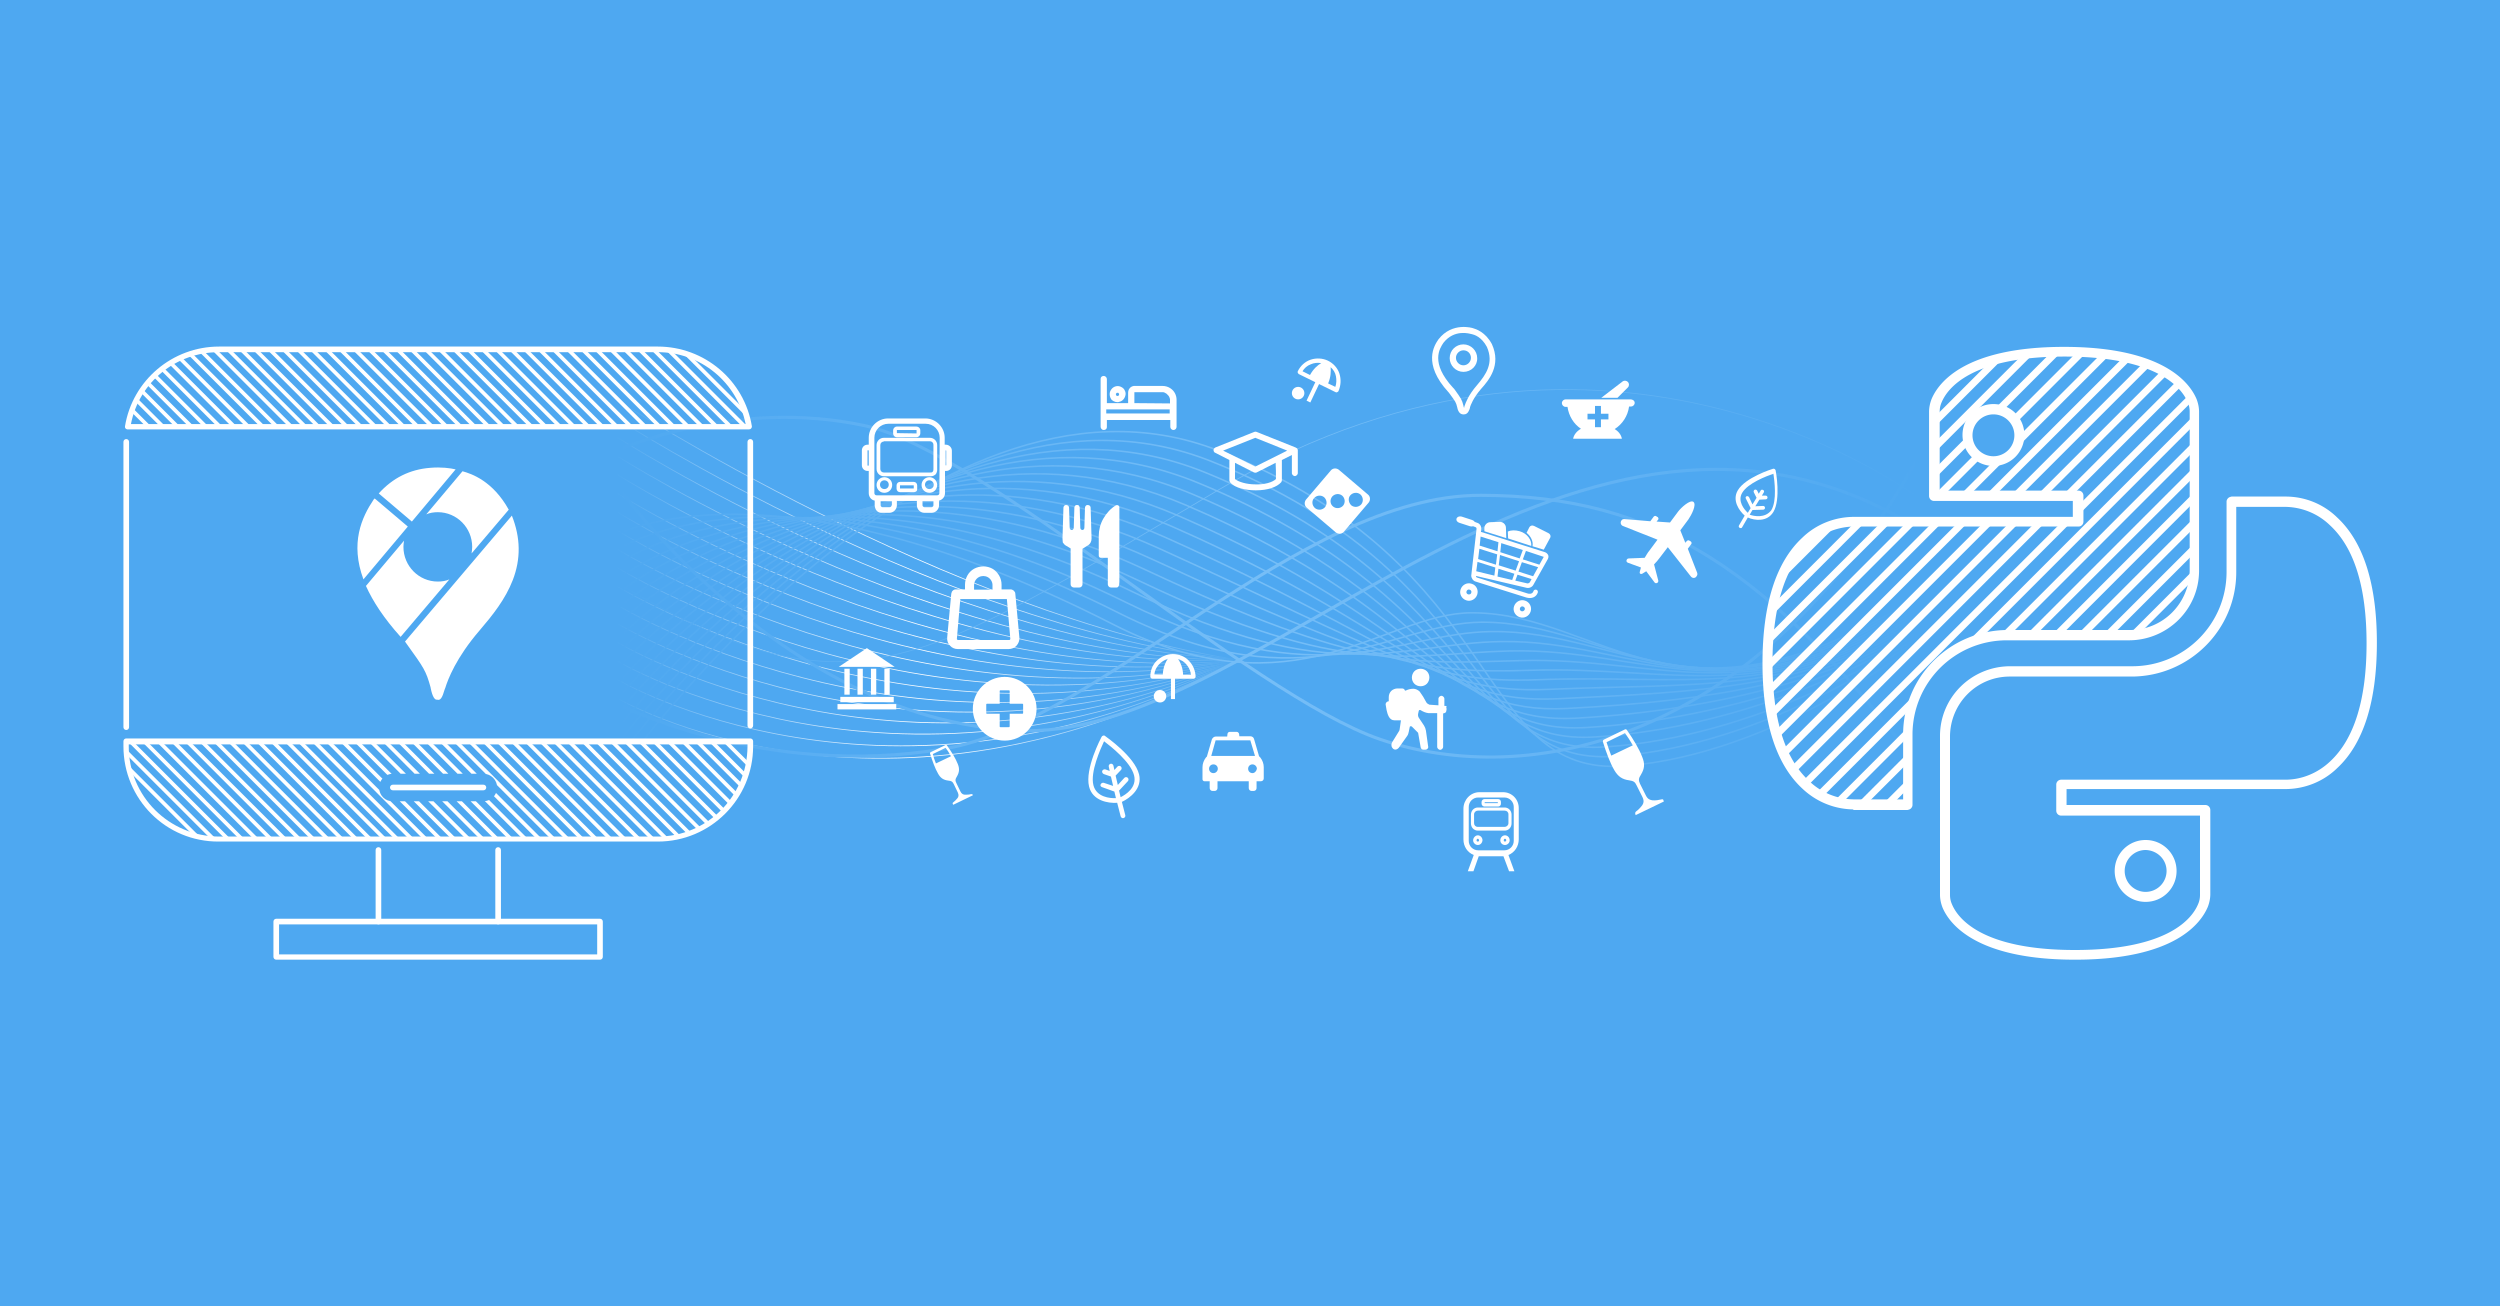 <svg xmlns="http://www.w3.org/2000/svg" xmlns:xlink="http://www.w3.org/1999/xlink" xml:space="preserve" viewBox="0 0 800 418"><style>.st0{fill:#4ea8f1}.st2{fill:#fff}</style><symbol id="a_7" viewBox="-0.1 -0.1 0.2 0.2"><path d="M.1 0H0zc0 .1 0 0 0 0q0 .15 0 0C0 .1-.1.1-.1.1v-.2H0c.1 0 0 0 .1.1 0-.1 0 0 0 0M0 0q0-.15 0 0 0-.15 0 0"/></symbol><symbol id="b_11" viewBox="-0.1 -0.1 0.2 0.2"><path d="M0-.1v.2z"/></symbol><symbol id="c_11" viewBox="-0.1 -0.1 0.2 0.2"><path d="M0 0q0 .15 0 0m.1 0v.1H0zL0 .1C-.1 0 0 0 .1 0q-.15 0 0 0L0-.1zC0-.1.1-.1.1 0c0-.1 0 0 0 0"/></symbol><symbol id="d_10" viewBox="-0.1 -0.1 0.1 0.2"><path d="M.1 0q-.15 0 0 0L0 .1h-.1v-.2zq-.15-.15 0 0-.15-.15 0 0"/></symbol><symbol id="e_11" viewBox="-0.1 -0.1 0.2 0.2"><path d="M0-.1V0zq0 .15 0 0m0 0s.1 0 0 0c.1 0 .1.1.1.1v.1h-.2s0-.1.1-.2c-.1.1-.1 0 0 0-.1 0 0 0 0 0"/></symbol><symbol id="f_10" viewBox="-0.1 -0.1 0.2 0.3"><path d="M0 0v-.1h.1v.3h-.2V0S0-.1 0 0c0-.1 0 0 0 0m0 .1q0-.15 0 0V0z"/></symbol><symbol id="g_12" viewBox="-0.1 -0.1 0.2 0.2"><path d="M.1 0v.1H0zH0v.1h-.1v-.2H0zq0-.15 0 0c0-.1 0 0 0 0"/></symbol><symbol id="h_12" viewBox="-0.1 -0.1 0.2 0.3"><path d="M.1 0v.1H0zH0v.1h-.1v-.3H0V0s0-.1.1 0c0-.1 0 0 0 0"/></symbol><symbol id="i_11" viewBox="0 -0.1 0.1 0.3"><path d="M0-.1v.2z"/></symbol><symbol id="j_10" viewBox="-0.1 -0.1 0.2 0.3"><path d="M-.1-.1 0 0v-.1h.1L0 .1z"/></symbol><symbol id="k_11" viewBox="-0.1 -0.1 0.2 0.3"><path d="M0 .1q0-.15 0 0V0zM0 0s0-.1 0 0h.1v.2H0v-.3z"/></symbol><symbol id="l_10" viewBox="-0.1 -0.1 0.2 0.2"><path d="M.1-.1q-.15 0 0 0-.15 0 0 0L0 0h-.1v-.2c0 .1.1.1.2.1"/></symbol><symbol id="m_9" viewBox="-0.1 -0.2 0.1 0.3"><path d="m0-.1.1.2v-.2zm0-.1"/></symbol><symbol id="n_9" viewBox="-0.1 -0.1 0.2 0.2"><path d="M-.1-.1h.2V0H0v.1h-.1zm.1 0q0 .15 0 0"/></symbol><symbol id="o_11" viewBox="-0.1 -0.1 0.2 0.2"><path d="M-.1 0v-.1zq.15 0 0 0H0v-.1h.1v.2H0zq0 .15 0 0c0 .1 0 0 0 0"/></symbol><symbol id="p_11" viewBox="-0.1 -0.1 0.2 0.2"><path d="M-.1-.1 0 0v-.2h.1V0H0zl.1.2h-.1z"/></symbol><symbol id="q_11" viewBox="-0.1 -0.1 0.3 0.2"><path d="M0-.1q.15 0 0 0h.1v.2zq.15.15 0 0c.1.1 0 .1 0 0q0 .15 0 0v.2zq0 .15 0 0 0 .15 0 0h-.1V0h-.1v-.2h.1c0 .1 0 .1.1.1q-.15 0 0 0"/></symbol><symbol id="r_11" viewBox="-0.1 -0.1 0.2 0.3"><path d="M.1-.1V0H0v.1V0c0-.1 0-.1.1-.1"/></symbol><symbol id="s_10" viewBox="0 -0.1 0.1 0.3"><path d="M0-.1v.2zm0 0"/></symbol><symbol id="t_11" viewBox="-0.1 -0.1 0.2 0.2"><path d="M.1.1h-.2v-.2H0h-.1v.2z"/></symbol><path id="backgrounds" d="M0 0h800v418H0z" class="st0"/><g id="google_map"><linearGradient id="SVGID_00000113312277119062518190000006351898040181171616_" x1="197.034" x2="396.505" y1="169.494" y2="169.494" gradientUnits="userSpaceOnUse"><stop offset="0" style="stop-color:#4ea8f1"/><stop offset=".497" style="stop-color:#fff"/><stop offset="1" style="stop-color:#4ea8f1"/></linearGradient><path d="M197.1 127.8s106.7 69.2 199.4 83.4" style="fill:none;stroke:url(#SVGID_00000113312277119062518190000006351898040181171616_);stroke-width:.25;stroke-miterlimit:10"/><linearGradient id="SVGID_00000114785544447931045770000005219507013659964578_" x1="197.035" x2="396.499" y1="172.475" y2="172.475" gradientUnits="userSpaceOnUse"><stop offset="0" style="stop-color:#4ea8f1"/><stop offset=".497" style="stop-color:#fff"/><stop offset="1" style="stop-color:#4ea8f1"/></linearGradient><path d="M197.1 133.8s105.4 68 199.4 77.4" style="fill:none;stroke:url(#SVGID_00000114785544447931045770000005219507013659964578_);stroke-width:.25;stroke-miterlimit:10"/><linearGradient id="SVGID_00000014623711976730660080000006779295677660621708_" x1="197.035" x2="396.493" y1="175.456" y2="175.456" gradientUnits="userSpaceOnUse"><stop offset="0" style="stop-color:#4ea8f1"/><stop offset=".497" style="stop-color:#fff"/><stop offset="1" style="stop-color:#4ea8f1"/></linearGradient><path d="M197.1 139.7s104.1 66.9 199.4 71.4" style="fill:none;stroke:url(#SVGID_00000014623711976730660080000006779295677660621708_);stroke-width:.25;stroke-miterlimit:10"/><linearGradient id="SVGID_00000111893952853402937310000003836373392670908327_" x1="197.035" x2="396.487" y1="178.437" y2="178.437" gradientUnits="userSpaceOnUse"><stop offset="0" style="stop-color:#4ea8f1"/><stop offset=".497" style="stop-color:#fff"/><stop offset="1" style="stop-color:#4ea8f1"/></linearGradient><path d="M197.1 145.7s102.8 65.7 199.4 65.5" style="fill:none;stroke:url(#SVGID_00000111893952853402937310000003836373392670908327_);stroke-width:.25;stroke-miterlimit:10"/><linearGradient id="SVGID_00000101812190382460949690000007622006619349378982_" x1="197.035" x2="396.493" y1="181.559" y2="181.559" gradientUnits="userSpaceOnUse"><stop offset="0" style="stop-color:#4ea8f1"/><stop offset=".497" style="stop-color:#fff"/><stop offset="1" style="stop-color:#4ea8f1"/></linearGradient><path d="M197.1 151.6s101.5 64.6 199.4 59.5" style="fill:none;stroke:url(#SVGID_00000101812190382460949690000007622006619349378982_);stroke-width:.25;stroke-miterlimit:10"/><linearGradient id="SVGID_00000050624273114451944890000005061058816541644166_" x1="197.035" x2="396.499" y1="184.921" y2="184.921" gradientUnits="userSpaceOnUse"><stop offset="0" style="stop-color:#4ea8f1"/><stop offset=".497" style="stop-color:#fff"/><stop offset="1" style="stop-color:#4ea8f1"/></linearGradient><path d="M197.1 157.6s100.2 63.5 199.4 53.6" style="fill:none;stroke:url(#SVGID_00000050624273114451944890000005061058816541644166_);stroke-width:.25;stroke-miterlimit:10"/><linearGradient id="SVGID_00000142146858941820322700000004964563609525241242_" x1="197.036" x2="396.505" y1="188.502" y2="188.502" gradientUnits="userSpaceOnUse"><stop offset="0" style="stop-color:#4ea8f1"/><stop offset=".497" style="stop-color:#fff"/><stop offset="1" style="stop-color:#4ea8f1"/></linearGradient><path d="M197.1 163.6s99 62.3 199.4 47.6" style="fill:none;stroke:url(#SVGID_00000142146858941820322700000004964563609525241242_);stroke-width:.25;stroke-miterlimit:10"/><linearGradient id="SVGID_00000138546685171804738930000005350245739377503360_" x1="197.036" x2="396.51" y1="192.283" y2="192.283" gradientUnits="userSpaceOnUse"><stop offset="0" style="stop-color:#4ea8f1"/><stop offset=".497" style="stop-color:#fff"/><stop offset="1" style="stop-color:#4ea8f1"/></linearGradient><path d="M197.1 169.5s97.7 61.2 199.4 41.6" style="fill:none;stroke:url(#SVGID_00000138546685171804738930000005350245739377503360_);stroke-width:.25;stroke-miterlimit:10"/><linearGradient id="SVGID_00000181089114494442264530000003499127504790119577_" x1="197.036" x2="396.515" y1="196.246" y2="196.246" gradientUnits="userSpaceOnUse"><stop offset="0" style="stop-color:#4ea8f1"/><stop offset=".497" style="stop-color:#fff"/><stop offset="1" style="stop-color:#4ea8f1"/></linearGradient><path d="M197.1 175.5s96.4 60 199.4 35.7" style="fill:none;stroke:url(#SVGID_00000181089114494442264530000003499127504790119577_);stroke-width:.25;stroke-miterlimit:10"/><linearGradient id="SVGID_00000086659776977250444160000001282754487911238573_" x1="197.036" x2="396.52" y1="200.376" y2="200.376" gradientUnits="userSpaceOnUse"><stop offset="0" style="stop-color:#4ea8f1"/><stop offset=".497" style="stop-color:#fff"/><stop offset="1" style="stop-color:#4ea8f1"/></linearGradient><path d="M197.1 181.4s95.1 58.9 199.4 29.7" style="fill:none;stroke:url(#SVGID_00000086659776977250444160000001282754487911238573_);stroke-width:.25;stroke-miterlimit:10"/><linearGradient id="SVGID_00000051357290856862564950000011752352791734882475_" x1="197.037" x2="396.525" y1="204.659" y2="204.659" gradientUnits="userSpaceOnUse"><stop offset="0" style="stop-color:#4ea8f1"/><stop offset=".497" style="stop-color:#fff"/><stop offset="1" style="stop-color:#4ea8f1"/></linearGradient><path d="M197.1 187.4s93.8 57.8 199.4 23.8" style="fill:none;stroke:url(#SVGID_00000051357290856862564950000011752352791734882475_);stroke-width:.25;stroke-miterlimit:10"/><linearGradient id="SVGID_00000065069083372000208530000018137214874433310595_" x1="197.037" x2="396.529" y1="209.082" y2="209.082" gradientUnits="userSpaceOnUse"><stop offset="0" style="stop-color:#4ea8f1"/><stop offset=".497" style="stop-color:#fff"/><stop offset="1" style="stop-color:#4ea8f1"/></linearGradient><path d="M197.1 193.4s92.5 56.6 199.4 17.8" style="fill:none;stroke:url(#SVGID_00000065069083372000208530000018137214874433310595_);stroke-width:.25;stroke-miterlimit:10"/><linearGradient id="SVGID_00000121958221461200782430000003865424514242164390_" x1="197.037" x2="396.533" y1="213.632" y2="213.632" gradientUnits="userSpaceOnUse"><stop offset="0" style="stop-color:#4ea8f1"/><stop offset=".497" style="stop-color:#fff"/><stop offset="1" style="stop-color:#4ea8f1"/></linearGradient><path d="M197.1 199.3s91.2 55.5 199.4 11.8" style="fill:none;stroke:url(#SVGID_00000121958221461200782430000003865424514242164390_);stroke-width:.25;stroke-miterlimit:10"/><linearGradient id="SVGID_00000003084833382826202280000011677454507194137758_" x1="197.038" x2="396.537" y1="218.299" y2="218.299" gradientUnits="userSpaceOnUse"><stop offset="0" style="stop-color:#4ea8f1"/><stop offset=".497" style="stop-color:#fff"/><stop offset="1" style="stop-color:#4ea8f1"/></linearGradient><path d="M197.1 205.3s89.9 54.4 199.4 5.9" style="fill:none;stroke:url(#SVGID_00000003084833382826202280000011677454507194137758_);stroke-width:.25;stroke-miterlimit:10"/><linearGradient id="SVGID_00000065797231602912092830000000091772099700808877_" x1="197.038" x2="396.541" y1="223.03" y2="223.03" gradientUnits="userSpaceOnUse"><stop offset="0" style="stop-color:#4ea8f1"/><stop offset=".497" style="stop-color:#fff"/><stop offset="1" style="stop-color:#4ea8f1"/></linearGradient><path d="M197.1 211.3s88.6 53.2 199.4-.1" style="fill:none;stroke:url(#SVGID_00000065797231602912092830000000091772099700808877_);stroke-width:.25;stroke-miterlimit:10"/><linearGradient id="SVGID_00000151531494040281283720000017906735697787234191_" x1="197.038" x2="396.544" y1="224.925" y2="224.925" gradientUnits="userSpaceOnUse"><stop offset="0" style="stop-color:#4ea8f1"/><stop offset=".497" style="stop-color:#fff"/><stop offset="1" style="stop-color:#4ea8f1"/></linearGradient><path d="M197.1 217.2s87.3 52.1 199.4-6" style="fill:none;stroke:url(#SVGID_00000151531494040281283720000017906735697787234191_);stroke-width:.25;stroke-miterlimit:10"/><linearGradient id="SVGID_00000001648259558189475700000011637925829254471866_" x1="197.039" x2="396.547" y1="226.91" y2="226.91" gradientUnits="userSpaceOnUse"><stop offset="0" style="stop-color:#4ea8f1"/><stop offset=".497" style="stop-color:#fff"/><stop offset="1" style="stop-color:#4ea8f1"/></linearGradient><path d="M197.1 223.2s86 50.9 199.4-12" style="fill:none;stroke:url(#SVGID_00000001648259558189475700000011637925829254471866_);stroke-width:.25;stroke-miterlimit:10"/><linearGradient id="SVGID_00000163795363991999537640000003058465708601187733_" x1="196.982" x2="615.015" y1="189.149" y2="189.149" gradientUnits="userSpaceOnUse"><stop offset="0" style="stop-color:#4ea8f1"/><stop offset=".497" style="stop-color:#76bef7"/><stop offset="1" style="stop-color:#4ea8f1"/></linearGradient><path d="M197.1 171.2s49.8-27.2 159.1 28.6c58.4 29.8 86.8-3.8 114.9-3.7 42.3.1 65.5 43.3 143.8-5.8" style="fill:none;stroke:url(#SVGID_00000163795363991999537640000003058465708601187733_);stroke-width:.5;stroke-miterlimit:10"/><linearGradient id="SVGID_00000180351899917368030830000012430100903962337925_" x1="196.966" x2="615.015" y1="189.641" y2="189.641" gradientUnits="userSpaceOnUse"><stop offset="0" style="stop-color:#4ea8f1"/><stop offset=".497" style="stop-color:#76bef7"/><stop offset="1" style="stop-color:#4ea8f1"/></linearGradient><path d="M197.1 176s52.9-34.3 161.2 20.3c60.6 30.2 86.5 3 115.9 2.8 42.7-.1 67.4 38.1 140.7-7.9" style="fill:none;stroke:url(#SVGID_00000180351899917368030830000012430100903962337925_);stroke-width:.5;stroke-miterlimit:10"/><linearGradient id="SVGID_00000044168901746720798690000007942639853113703871_" x1="196.954" x2="615.015" y1="189.901" y2="189.901" gradientUnits="userSpaceOnUse"><stop offset="0" style="stop-color:#4ea8f1"/><stop offset=".497" style="stop-color:#76bef7"/><stop offset="1" style="stop-color:#4ea8f1"/></linearGradient><path d="M197.1 180.8s55.8-41 163.3 12c62.7 30.9 86.2 9.7 116.8 9.3 43.1-.5 69.2 32.8 137.7-10" style="fill:none;stroke:url(#SVGID_00000044168901746720798690000007942639853113703871_);stroke-width:.5;stroke-miterlimit:10"/><linearGradient id="SVGID_00000057147985639951280710000004438843221000481939_" x1="196.944" x2="615.015" y1="189.887" y2="189.887" gradientUnits="userSpaceOnUse"><stop offset="0" style="stop-color:#4ea8f1"/><stop offset=".497" style="stop-color:#76bef7"/><stop offset="1" style="stop-color:#4ea8f1"/></linearGradient><path d="M197.1 185.7s58.8-48 165.4 3.7c64.8 31.4 85.8 16.4 117.8 15.9 43.5-.7 71.1 27.6 134.6-12.2" style="fill:none;stroke:url(#SVGID_00000057147985639951280710000004438843221000481939_);stroke-width:.5;stroke-miterlimit:10"/><linearGradient id="SVGID_00000122690088975820769960000006967203112385832072_" x1="196.936" x2="615.015" y1="189.703" y2="189.703" gradientUnits="userSpaceOnUse"><stop offset="0" style="stop-color:#4ea8f1"/><stop offset=".497" style="stop-color:#76bef7"/><stop offset="1" style="stop-color:#4ea8f1"/></linearGradient><path d="M197.1 190.5s61.8-55 167.5-4.6c67 31.9 85.5 23.2 118.7 22.4 43.9-1 72.9 22.4 131.6-14.3" style="fill:none;stroke:url(#SVGID_00000122690088975820769960000006967203112385832072_);stroke-width:.5;stroke-miterlimit:10"/><linearGradient id="SVGID_00000054981628383629411710000013258878892841282727_" x1="196.93" x2="615.015" y1="189.414" y2="189.414" gradientUnits="userSpaceOnUse"><stop offset="0" style="stop-color:#4ea8f1"/><stop offset=".497" style="stop-color:#76bef7"/><stop offset="1" style="stop-color:#4ea8f1"/></linearGradient><path d="M197.1 195.3s64.9-62 169.6-12.9c69.2 32.4 85.1 29.9 119.7 29 44.3-1.3 74.7 17.2 128.5-16.5" style="fill:none;stroke:url(#SVGID_00000054981628383629411710000013258878892841282727_);stroke-width:.5;stroke-miterlimit:10"/><linearGradient id="SVGID_00000082346236581641767810000000100226495142940313_" x1="196.924" x2="615.015" y1="189.104" y2="189.104" gradientUnits="userSpaceOnUse"><stop offset="0" style="stop-color:#4ea8f1"/><stop offset=".497" style="stop-color:#76bef7"/><stop offset="1" style="stop-color:#4ea8f1"/></linearGradient><path d="M197.1 200.2s68-69.1 171.7-21.2c71.3 32.9 84.8 36.7 120.6 35.5 44.7-1.5 76.6 12 125.5-18.6" style="fill:none;stroke:url(#SVGID_00000082346236581641767810000000100226495142940313_);stroke-width:.5;stroke-miterlimit:10"/><linearGradient id="SVGID_00000053521168586396014850000010589644326267221913_" x1="196.919" x2="615.015" y1="189" y2="189" gradientUnits="userSpaceOnUse"><stop offset="0" style="stop-color:#4ea8f1"/><stop offset=".497" style="stop-color:#76bef7"/><stop offset="1" style="stop-color:#4ea8f1"/></linearGradient><path d="M197.1 205s71.1-76.2 173.8-29.5c73.5 33.4 84.5 43.5 121.6 42 45.1-1.7 78.4 6.8 122.4-20.8" style="fill:none;stroke:url(#SVGID_00000053521168586396014850000010589644326267221913_);stroke-width:.5;stroke-miterlimit:10"/><linearGradient id="SVGID_00000064339252301663977790000014116880043754358660_" x1="196.916" x2="615.015" y1="189.561" y2="189.561" gradientUnits="userSpaceOnUse"><stop offset="0" style="stop-color:#4ea8f1"/><stop offset=".497" style="stop-color:#76bef7"/><stop offset="1" style="stop-color:#4ea8f1"/></linearGradient><path d="M197.1 209.8S271.3 126.5 373 172c75.7 33.9 84.1 50.2 122.5 48.6 45.5-2 80.2 1.6 119.3-22.9" style="fill:none;stroke:url(#SVGID_00000064339252301663977790000014116880043754358660_);stroke-width:.5;stroke-miterlimit:10"/><linearGradient id="SVGID_00000010300789151154733460000017585248977344744327_" x1="196.912" x2="615.015" y1="190.035" y2="190.035" gradientUnits="userSpaceOnUse"><stop offset="0" style="stop-color:#4ea8f1"/><stop offset=".497" style="stop-color:#76bef7"/><stop offset="1" style="stop-color:#4ea8f1"/></linearGradient><path d="M197.1 214.6s77.3-90.4 178-46.1c77.9 34.3 83.8 57 123.4 55.1 45.9-2.2 82.1-3.6 116.3-25.1" style="fill:none;stroke:url(#SVGID_00000010300789151154733460000017585248977344744327_);stroke-width:.5;stroke-miterlimit:10"/><linearGradient id="SVGID_00000009578240754466633150000008074526132585804732_" x1="196.909" x2="615.015" y1="190.432" y2="190.432" gradientUnits="userSpaceOnUse"><stop offset="0" style="stop-color:#4ea8f1"/><stop offset=".497" style="stop-color:#76bef7"/><stop offset="1" style="stop-color:#4ea8f1"/></linearGradient><path d="M197.1 219.5s80.4-97.6 180.1-54.4c80.1 34.7 83.4 63.8 124.4 61.6 46.3-2.4 83.9-8.8 113.2-27.2" style="fill:none;stroke:url(#SVGID_00000009578240754466633150000008074526132585804732_);stroke-width:.5;stroke-miterlimit:10"/><linearGradient id="SVGID_00000102520299088325095010000001848420682100282502_" x1="196.907" x2="615.015" y1="190.763" y2="190.763" gradientUnits="userSpaceOnUse"><stop offset="0" style="stop-color:#4ea8f1"/><stop offset=".497" style="stop-color:#76bef7"/><stop offset="1" style="stop-color:#4ea8f1"/></linearGradient><path d="M197.1 224.3s83.6-104.8 182.3-62.7c82.3 35.1 83.1 70.6 125.3 68.2 46.7-2.7 85.7-14.1 110.2-29.4" style="fill:none;stroke:url(#SVGID_00000102520299088325095010000001848420682100282502_);stroke-width:.5;stroke-miterlimit:10"/><linearGradient id="SVGID_00000067223796496452125610000007591878489447027898_" x1="196.905" x2="615.015" y1="191.037" y2="191.037" gradientUnits="userSpaceOnUse"><stop offset="0" style="stop-color:#4ea8f1"/><stop offset=".497" style="stop-color:#76bef7"/><stop offset="1" style="stop-color:#4ea8f1"/></linearGradient><path d="M197.1 229.1s86.7-112 184.4-71c84.5 35.5 82.8 77.3 126.3 74.7 47.1-2.9 87.6-19.3 107.1-31.5" style="fill:none;stroke:url(#SVGID_00000067223796496452125610000007591878489447027898_);stroke-width:.5;stroke-miterlimit:10"/><linearGradient id="SVGID_00000177473774305142248380000014192275765773732029_" x1="196.903" x2="615.015" y1="191.264" y2="191.264" gradientUnits="userSpaceOnUse"><stop offset="0" style="stop-color:#4ea8f1"/><stop offset=".497" style="stop-color:#76bef7"/><stop offset="1" style="stop-color:#4ea8f1"/></linearGradient><path d="M197.1 233.9s89.8-119.2 186.5-79.3c86.8 35.8 82.4 84.2 127.2 81.2 47.5-3 89.4-24.5 104.1-33.7" style="fill:none;stroke:url(#SVGID_00000177473774305142248380000014192275765773732029_);stroke-width:.5;stroke-miterlimit:10"/><linearGradient id="SVGID_00000142141790531956533090000001337585956277159811_" x1="196.901" x2="615.015" y1="191.442" y2="191.442" gradientUnits="userSpaceOnUse"><stop offset="0" style="stop-color:#4ea8f1"/><stop offset=".497" style="stop-color:#76bef7"/><stop offset="1" style="stop-color:#4ea8f1"/></linearGradient><path d="M197.1 238.8s93-126.4 188.6-87.6c89 36.2 82.1 91 128.2 87.8 47.9-3.2 91.3-29.7 101-35.8" style="fill:none;stroke:url(#SVGID_00000142141790531956533090000001337585956277159811_);stroke-width:.5;stroke-miterlimit:10"/><linearGradient id="SVGID_00000101781919575296155440000006729181713895676036_" x1="196.899" x2="615.015" y1="192.227" y2="192.227" gradientUnits="userSpaceOnUse"><stop offset="0" style="stop-color:#4ea8f1"/><stop offset=".497" style="stop-color:#76bef7"/><stop offset="1" style="stop-color:#4ea8f1"/></linearGradient><path d="M197.1 243.6s96.2-133.8 190.7-95.9c91.3 36.3 81.8 97.8 129.1 94.3 48.3-3.5 93.1-34.9 98-38" style="fill:none;stroke:url(#SVGID_00000101781919575296155440000006729181713895676036_);stroke-width:.5;stroke-miterlimit:10"/><linearGradient id="SVGID_00000078015084934743201640000010920858291425482128_" x1="196.898" x2="615.037" y1="193.234" y2="193.234" gradientUnits="userSpaceOnUse"><stop offset="0" style="stop-color:#4ea8f1"/><stop offset=".497" style="stop-color:#76bef7"/><stop offset="1" style="stop-color:#4ea8f1"/></linearGradient><path d="M197.1 248.4s99.3-140.9 192.8-104.2C483.4 181 471.3 248.8 520 245.1c48.6-3.7 94.9-40.1 94.9-40.1" style="fill:none;stroke:url(#SVGID_00000078015084934743201640000010920858291425482128_);stroke-width:.5;stroke-miterlimit:10"/><linearGradient id="SVGID_00000051362477466035723470000000847850326025823405_" x1="196.693" x2="615.148" y1="191.981" y2="191.981" gradientUnits="userSpaceOnUse"><stop offset="0" style="stop-color:#4ea8f1"/><stop offset=".497" style="stop-color:#76bef7"/><stop offset="1" style="stop-color:#4ea8f1"/></linearGradient><path d="M197.1 154.9s54.4 77.4 131.2 78.9c75.9 1.5 177.4-132.6 286.6-64.1" style="fill:none;stroke:url(#SVGID_00000051362477466035723470000000847850326025823405_);stroke-miterlimit:10"/><linearGradient id="SVGID_00000096766761504207805420000016816904304053469075_" x1="196.895" x2="615.32" y1="187.872" y2="187.872" gradientUnits="userSpaceOnUse"><stop offset="0" style="stop-color:#4ea8f1"/><stop offset=".497" style="stop-color:#76bef7"/><stop offset="1" style="stop-color:#4ea8f1"/></linearGradient><path d="M197.1 144.3s37.8-17.3 80-8c38.5 8.5 123.2 86.2 164.6 100.3 46.7 15.9 121.1 2.2 173.2-92.1" style="fill:none;stroke:url(#SVGID_00000096766761504207805420000016816904304053469075_);stroke-miterlimit:10"/><linearGradient id="SVGID_00000149350562230382543300000018237233107605245346_" x1="196.871" x2="615.281" y1="202.224" y2="202.224" gradientUnits="userSpaceOnUse"><stop offset="0" style="stop-color:#4ea8f1"/><stop offset=".497" style="stop-color:#76bef7"/><stop offset="1" style="stop-color:#4ea8f1"/></linearGradient><path d="M197.1 225s47 24.5 105.2 14.6c49.9-8.5 113.3-81.2 171.6-81.1 56.1.1 92.5 23.7 141 87.8" style="fill:none;stroke:url(#SVGID_00000149350562230382543300000018237233107605245346_);stroke-miterlimit:10"/><linearGradient id="SVGID_00000121964187240960067210000000603777395399196295_" x1="197.038" x2="614.959" y1="168.185" y2="168.185" gradientUnits="userSpaceOnUse"><stop offset="0" style="stop-color:#4ea8f1"/><stop offset=".497" style="stop-color:#76bef7"/><stop offset="1" style="stop-color:#4ea8f1"/></linearGradient><path d="M614.9 160s-99.8-77.2-224.7-3.4c-97.8 57.8-118.3 74.2-193.1 29.7" style="fill:none;stroke:url(#SVGID_00000121964187240960067210000000603777395399196295_);stroke-width:.25;stroke-miterlimit:10"/><path d="m162.8 163.1-11.9 14c.1-.7.2-1.4.2-2.1 0-6.1-4.9-11.1-11-11.1-1.3 0-2.6.2-3.7.7l11.6-13.8c2.9.8 9.7 3.1 14.8 12.3m-25.1-13.4c3.5-.3 6.4.1 8.1.5l-14 16.7-10.6-9c4.4-4.9 9.9-7.7 16.5-8.2m-18.1 10.1.3-.3 10.6 9-14.2 16.9c-4.3-11.6-.6-19.8 3.3-25.6m-2.5 27.7 12.2-14.5c-.1.6-.2 1.3-.2 2 0 6.1 4.9 11.1 11 11.1 1.3 0 2.6-.2 3.7-.7l-15.6 18.4c-5.4-6-8.9-11.4-11.1-16.3m47-1.9c-2.4 6.2-6.5 11.3-10.6 16.1-7.6 8.8-10.2 15.8-11 18.4-.1.2-.1.3-.2.5-.8 2.8-1.4 3.6-2.4 3.3h-.2c-.5 0-1.3-.7-1.9-3.8v-.1c-1.5-5.4-2.1-6.2-7.7-14l-.5-.7 34.2-40.3c2.8 7.1 2.9 13.8.3 20.6M468.5 132.6h-.4c-1.3-.1-1.7-1.7-1.8-2.3-.4-1.6-.5-1.7-2.4-4.3l-.3-.4-.1-.1c-8.4-9.2-4.5-15-3.2-16.9 4.4-5.7 11-3.6 11-3.6 1 .3 4 1.2 6.1 5.1 3.1 6.8-1 11.6-3.5 14.4-2.5 2.9-3.3 5.2-3.5 5.8v.2c-.2.6-.6 2.1-1.9 2.1m-6.6-22.9c-1.2 1.8-4.3 6.4 3.1 14.4l.3.3.3.4c1.9 2.7 2.2 3 2.7 5v.1c.1.3.1.5.2.6.1-.2.1-.3.1-.5l.1-.2c.3-.9 1.2-3.4 3.9-6.5 2.9-3.4 5.5-7.1 3.2-12.3-1.7-3.2-4-3.9-4.9-4.1h-.1c-.4-.1-5.4-1.7-8.9 2.8m6.4 9.3c-2.4 0-4.4-2-4.4-4.4 0-2.5 2-4.4 4.4-4.4s4.4 2 4.4 4.4c.1 2.4-1.9 4.4-4.4 4.4m0-6.9c-1.3 0-2.4 1.1-2.4 2.4s1.1 2.4 2.4 2.4 2.4-1.1 2.4-2.4-1-2.4-2.4-2.4M302.7 142.3h-.4v-2.2c0-3.4-2.8-6.2-6.2-6.2h-11.9c-3.4 0-6.2 2.8-6.2 6.2v2.2h-.4c-1 0-1.8.8-1.8 1.8v4.8c0 1 .8 1.8 1.8 1.8h.4v7.1c0 1.2.8 2.2 1.9 2.4v1.5s0 1.1.7 1.8q.6.6 1.5.6h2.5c1.3 0 2.4-1.1 2.4-2.4v-1.4h6.4v1.4c0 1.3 1.1 2.4 2.4 2.4h2.3c1.3 0 2.4-1.1 2.4-2.4v-1.5c1.1-.3 1.9-1.2 1.9-2.4v-7.1h.4c1 0 1.8-.8 1.8-1.8v-4.7c0-1-.9-1.9-1.9-1.9m.1 1.9v4.7h-.2v-4.8zq0-.15 0 0m-4.1 16.2v1.3c0 .3-.3.6-.6.6h-2.3c-.3 0-.6-.3-.6-.6v-1.3zm-13.4 1.3c0 .3-.3.6-.6.6h-2.3c-.3 0-.6-.3-.6-.6v-1.3h3.6v1.3zm15.3-3.9c0 .4-.3.7-.7.7h-19.4c-.4 0-.7-.3-.7-.7v-17.7c0-2.5 2-4.5 4.5-4.5h11.9c2.5 0 4.5 2 4.5 4.5zM278 144.1v4.9h-.4v-4.9z" class="st2"/><path d="M297.4 157.7c-1.4 0-2.5-1.1-2.5-2.5s1.1-2.5 2.5-2.5 2.5 1.1 2.5 2.5-1.1 2.5-2.5 2.5m0-4c-.8 0-1.4.6-1.4 1.4s.6 1.4 1.4 1.4 1.4-.6 1.4-1.4-.7-1.4-1.4-1.4m-14.4 4c-1.4 0-2.5-1.1-2.5-2.5s1.1-2.5 2.5-2.5 2.5 1.1 2.5 2.5-1.1 2.5-2.5 2.5m0-4c-.8 0-1.4.6-1.4 1.4s.6 1.4 1.4 1.4 1.4-.6 1.4-1.4-.6-1.4-1.4-1.4m9.4 3.8H288c-.6 0-1.1-.5-1.1-1.1v-1.1c0-.6.5-1.1 1.1-1.1h4.4c.6 0 1.1.5 1.1 1.1v1.1c.1.9-.7 1.1-1.1 1.1m0-2.2H288v1h4.4zm5.5-2.9h-15.1c-1.2 0-2.3-1-2.3-2.3v-7.7c0-1.2 1-2.3 2.3-2.3h14.8c1.2 0 2.3 1 2.3 2.3v7.7c0 .1.1 1.1-.6 1.8-.3.2-.7.5-1.4.5m-15.1-11.1c-.6 0-1.1.5-1.1 1.1v7.7c0 .6.5 1.1 1.1 1.1h14.9c.3 0 .6 0 .7-.2.3-.2.3-.7.3-.9v-7.8c0-.6-.5-1.1-1.1-1.1h-14.8zm10.5-1.4H287c-.7 0-1.2-.5-1.2-1.2v-1c0-.6.5-1.2 1.2-1.2h6.3c.6 0 1.2.5 1.2 1.2v1c0 .6-.5 1.2-1.2 1.2m-6.3-2.3v1l6.3.1v-1.1zM356.4 128.4q.6.3 1.2.3c.2 0 .4 0 .5-.1 1.2-.2 2-1.3 2.1-2.5v-.1c0-.5-.2-1-.4-1.3-.3-.5-.8-.8-1.3-1-1-.4-2.2 0-2.8.8-.4.5-.6 1-.6 1.6 0 .5.1 1 .4 1.5.1.3.5.6.9.8m1.3-1.7h-.3s-.1 0-.1-.1l-.1-.1-.1-.1v-.4s0-.1.1-.1l.1-.1.1-.1h.4s.1 0 .1.1l.1.1.1.1v.4s0 .1-.1.1l-.1.1-.1.1z" class="st2"/><path d="M376.5 127.9c0-1.4-.7-2.8-1.9-3.6-.7-.5-1.6-.8-2.6-.8h-9.2c-.8.1-1.5.7-1.7 1.5-.1.3-.1.5-.1.8v3.2h-6.8v-7.7c0-.2-.1-.5-.3-.7s-.5-.3-.7-.3c-.6 0-1 .4-1 .9v15.4c0 .2.1.5.3.7s.4.3.7.3c.6 0 1-.4 1-.9v-2.3h20.3v2.2c0 .3.1.5.3.7s.4.3.7.3c.6 0 1-.5 1-1v-8.7m-22.3 3.1h20.1v1.3H354V131zm8.9-2h-.1v-3.5h9.2c.2 0 .4.1.6.2s.3.2.5.3c0 0 .1 0 .1.1l.2.2.2.2s0 .1.1.1c.1.1.2.3.3.5s.1.4.2.6v1.4zM481.6 270.4c-.8 0-1.5-.6-1.5-1.5s.7-1.6 1.5-1.6 1.5.7 1.5 1.6c0 .8-.7 1.5-1.5 1.5m0-2c-.3 0-.4.3-.4.5 0 .3.2.4.4.4s.4-.2.4-.4c0-.3-.2-.5-.4-.5m-8.7 2c-.8 0-1.5-.7-1.5-1.5s.7-1.6 1.5-1.6 1.5.7 1.5 1.6c-.1.9-.7 1.5-1.5 1.5m0-2c-.2 0-.4.2-.4.5s.2.4.4.4c.3 0 .4-.2.4-.4s-.2-.5-.4-.5m8.6-2.6h-8.6c-1.2 0-2.2-1-2.2-2.3v-2.8c0-1.3 1-2.3 2.2-2.3h8.6c1.2 0 2.2 1 2.2 2.3v2.8c0 1.3-1 2.3-2.2 2.3m-8.6-6.4c-.6 0-1.2.5-1.2 1.2v2.8c0 .7.5 1.2 1.2 1.2h8.6c.6 0 1.2-.5 1.2-1.2v-2.8c0-.7-.5-1.2-1.2-1.2zm6.5-1.3H475c-.4 0-.9-.4-.9-.9v-.6c0-.5.5-.9.9-.9h4.4c.5 0 .9.4.9.9v.6c0 .5-.4.9-.9.9m-4.3-1.1h4.2v-.3h-4.2z" class="st2"/><path d="M481 253.5h-7.6c-2.8 0-5.1 2.4-5.1 5.3v9.8c0 2.3 1.3 4.2 3.3 5l-1.9 5.2h1.8l1.7-4.8h7.9l1.8 4.8h1.7l-1.9-5.2c2-.8 3.3-2.8 3.3-5v-9.8c.1-3-2.2-5.3-5-5.3m3.4 4.7v10.9c0 1.6-1.3 3-3 3H473c-1.6 0-3-1.3-3-3v-10.9c0-1.6 1.3-3 3-3h8.4c1.7 0 3 1.4 3 3M543.1 183.3l-3-7.7 1.1-1.5c.2-.2.1-.6-.1-.8l-.5-.3c-.2-.2-.6-.1-.8.1l-.5.6-1.6-4 2.6-3.5c.9-1.3 2.7-4.7 1.6-5.6-1.1-.8-4 1.9-4.9 3.1l-2.6 3.5-4.3-.3.5-.6c.2-.2.1-.6-.1-.8l-.5-.3c-.2-.2-.6-.1-.8.1l-1.1 1.5-8.3-.7c-.4 0-.7.1-.9.4-.5.6-.3 1.5.4 1.8l11.1 4.4-2.6 3.5c-.6.7-1 1.5-1.5 2.3l-5.1.2c-.2 0-.4.1-.5.2-.4.4-.3 1 .3 1.2l4.1 1.5c-.1.5-.3 1-.4 1.5 0 .2 0 .4.2.5q.3.15.6 0c.4-.3.9-.5 1.3-.8l2.6 3.5c.3.5 1 .4 1.2-.1q.15-.3 0-.6l-1.3-5c.6-.6 1.3-1.4 1.8-2.1l2.6-3.4 7.4 9.4c.5.6 1.4.6 1.8-.1.3-.4.3-.7.2-1.1M425.9 150.5l-8 9.4c-.6.8-.5 1.9.2 2.5l9.4 8c.8.6 1.9.5 2.5-.2l8-9.4c.6-.8.5-1.9-.2-2.5l-9.4-8c-.8-.6-1.9-.5-2.5.2m6.2 8c.8-.9 2.2-1.1 3.2-.3.9.8 1.1 2.2.3 3.2-.8.9-2.2 1.1-3.2.3-.9-.9-1.1-2.3-.3-3.2m-5.8.4c.8-.9 2.2-1.1 3.2-.3.9.8 1.1 2.2.3 3.2-.8.9-2.2 1.1-3.2.3s-1.1-2.2-.3-3.2m-5.8.5c.8-.9 2.2-1.1 3.2-.3.9.8 1.1 2.2.3 3.2-.8.9-2.2 1.1-3.2.3-1-.9-1.1-2.3-.3-3.2" class="st2"/><use xlink:href="#t_11" width=".2" height=".2" x="-.1" y="-.1" style="overflow:visible" transform="matrix(.018 -.022 .022 .018 428.923 171.592)"/><use xlink:href="#d_10" width=".1" height=".2" x="-.1" y="-.1" style="overflow:visible" transform="matrix(.018 -.022 .022 .018 428.928 171.588)"/><use xlink:href="#a_7" width=".2" height=".2" x="-.1" y="-.1" style="overflow:visible" transform="matrix(.018 -.022 .022 .018 428.931 171.584)"/><use xlink:href="#c_11" width=".2" height=".2" x="-.1" y="-.1" style="overflow:visible" transform="matrix(.018 -.022 .022 .018 428.935 171.579)"/><use xlink:href="#b_11" width=".2" height=".2" x="-.1" y="-.1" style="overflow:visible" transform="matrix(.018 -.022 .022 .018 428.938 171.574)"/><use xlink:href="#a_7" width=".2" height=".2" x="-.1" y="-.1" style="overflow:visible" transform="matrix(.018 -.022 .022 .018 428.942 171.57)"/><use xlink:href="#f_10" width=".2" height=".3" x="-.1" y="-.1" style="overflow:visible" transform="matrix(.018 -.022 .022 .018 428.946 171.564)"/><use xlink:href="#k_11" width=".2" height=".3" x="-.1" y="-.1" style="overflow:visible" transform="matrix(.018 -.022 .022 .018 428.953 171.556)"/><use xlink:href="#j_10" width=".2" height=".3" x="-.1" y="-.1" style="overflow:visible" transform="matrix(.018 -.022 .022 .018 428.959 171.553)"/><use xlink:href="#i_11" width=".1" height=".3" y="-.1" style="overflow:visible" transform="matrix(.018 -.022 .022 .018 428.962 171.545)"/><use xlink:href="#c_11" width=".2" height=".2" x="-.1" y="-.1" style="overflow:visible" transform="matrix(.018 -.022 .022 .018 428.966 171.542)"/><use xlink:href="#f_10" width=".2" height=".3" x="-.1" y="-.1" style="overflow:visible" transform="matrix(.018 -.022 .022 .018 428.97 171.536)"/><use xlink:href="#h_12" width=".2" height=".3" x="-.1" y="-.1" style="overflow:visible" transform="matrix(.018 -.022 .022 .018 428.974 171.53)"/><use xlink:href="#s_10" width=".1" height=".3" y="-.1" style="overflow:visible" transform="matrix(.018 -.022 .022 .018 428.978 171.527)"/><use xlink:href="#g_12" width=".2" height=".2" x="-.1" y="-.1" style="overflow:visible" transform="matrix(.018 -.022 .022 .018 428.982 171.524)"/><use xlink:href="#c_11" width=".2" height=".2" x="-.1" y="-.1" style="overflow:visible" transform="matrix(.018 -.022 .022 .018 428.986 171.519)"/><use xlink:href="#r_11" width=".2" height=".3" x="-.1" y="-.1" style="overflow:visible" transform="matrix(.018 -.022 .022 .018 428.93 171.6)"/><use xlink:href="#d_10" width=".1" height=".2" x="-.1" y="-.1" style="overflow:visible" transform="matrix(.018 -.022 .022 .018 428.933 171.596)"/><use xlink:href="#e_11" width=".2" height=".2" x="-.1" y="-.1" style="overflow:visible" transform="matrix(.018 -.022 .022 .018 428.937 171.592)"/><use xlink:href="#q_11" width=".3" height=".2" x="-.1" y="-.1" style="overflow:visible" transform="matrix(.018 -.022 .022 .018 428.942 171.586)"/><use xlink:href="#b_11" width=".2" height=".2" x="-.1" y="-.1" style="overflow:visible" transform="matrix(.018 -.022 .022 .018 428.948 171.577)"/><use xlink:href="#h_12" width=".2" height=".3" x="-.1" y="-.1" style="overflow:visible" transform="matrix(.018 -.022 .022 .018 428.952 171.572)"/><use xlink:href="#a_7" width=".2" height=".2" x="-.1" y="-.1" style="overflow:visible" transform="matrix(.018 -.022 .022 .018 428.957 171.568)"/><use xlink:href="#p_11" width=".2" height=".2" x="-.1" y="-.1" style="overflow:visible" transform="matrix(.018 -.022 .022 .018 428.963 171.56)"/><use xlink:href="#e_11" width=".2" height=".2" x="-.1" y="-.1" style="overflow:visible" transform="matrix(.018 -.022 .022 .018 428.969 171.554)"/><use xlink:href="#o_11" width=".2" height=".2" x="-.1" y="-.1" style="overflow:visible" transform="matrix(.018 -.022 .022 .018 428.973 171.549)"/><use xlink:href="#g_12" width=".2" height=".2" x="-.1" y="-.1" style="overflow:visible" transform="matrix(.018 -.022 .022 .018 428.978 171.544)"/><use xlink:href="#n_9" width=".2" height=".2" x="-.1" y="-.1" style="overflow:visible" transform="matrix(.018 -.022 .022 .018 428.984 171.535)"/><use xlink:href="#d_10" width=".1" height=".2" x="-.1" y="-.1" style="overflow:visible" transform="matrix(.018 -.022 .022 .018 428.988 171.53)"/><use xlink:href="#e_11" width=".2" height=".2" x="-.1" y="-.1" style="overflow:visible" transform="matrix(.018 -.022 .022 .018 428.992 171.527)"/><use xlink:href="#m_9" width=".1" height=".3" x="-.1" y="-.2" style="overflow:visible" transform="matrix(.018 -.022 .022 .018 428.995 171.524)"/><use xlink:href="#a_7" width=".2" height=".2" x="-.1" y="-.1" style="overflow:visible" transform="matrix(.018 -.022 .022 .018 428.998 171.52)"/><use xlink:href="#l_10" width=".2" height=".2" x="-.1" y="-.1" style="overflow:visible" transform="matrix(.018 -.022 .022 .018 429.002 171.515)"/><use xlink:href="#b_11" width=".2" height=".2" x="-.1" y="-.1" style="overflow:visible" transform="matrix(.018 -.022 .022 .018 429.005 171.51)"/><path d="m340 172.3.3-9.9q0-.3.3-.6c.2-.2.4-.2.6-.2s.4.1.6.2q.3.3.3.6l.2 6.5c0 .2.1.3.2.5.1.1.3.2.4.2.2 0 .4 0 .5-.2.1-.1.2-.3.2-.5l.2-6.5c0-.2.1-.4.2-.5.1-.2.3-.3.5-.3h.3c.2 0 .4.1.5.3s.2.3.2.5l.2 6.5c0 .2.1.4.2.5s.3.2.5.2.3-.1.4-.2.2-.3.2-.5l.2-6.5q0-.3.3-.6c.2-.2.4-.2.6-.2s.4.1.6.2q.3.3.3.6l.3 9.9c0 .5-.1.9-.3 1.3s-.6.8-1 1l-1.6 1V187c0 .2-.1.5-.3.7s-.4.3-.7.3h-1.8c-.2 0-.5-.1-.7-.3s-.3-.4-.3-.7v-11.5l-1.5-.9c-.4-.2-.7-.6-1-1 0-.3-.1-.8-.1-1.3m12.3 6.2h2.2v8.5c0 .2.1.5.3.7s.4.3.7.3h1.8c.5 0 .9-.4.9-1.8v-23.9c0-.2-.2-.5-.4-.6s-.5-.1-.7 0c-1.7 1-3 2.5-4 4.2s-1.5 3.7-1.5 5.6v6.3c0 .4.3.7.7.7M414.6 143.2l-12.5-5c-.2-.1-.5-.1-.7 0l-12.5 5c-.2.1-.4.3-.5.5s-.1.5 0 .7.2.4.5.5l4.5 2.3v6.5c0 .2.1.4.2.6 1.5 1.9 5.3 2.6 8.1 2.6h.3c3.6 0 6.6-1 8-2.6.1-.2.2-.4.2-.6v-6.5l3.2-1.6v5.8c0 .3.2.6.5.8q.45.3.9 0c.3-.2.5-.5.5-.8v-7.3c0-.2-.1-.4-.2-.6-.2-.1-.3-.2-.5-.3m-6.3 10.1c-1.2 1.1-3.7 1.8-6.6 1.7-2.8 0-5.4-.8-6.5-1.7v-5.2l6.1 3.1c.3.1.6.1.8 0l6.1-3.1c.1 1.4.1 3.5.1 5.2m-6.6-4-10.3-5.1 10.3-4.1 10.2 4.1zM520.9 124c.5-.5.5-1.3 0-1.8-.4-.4-1.1-.5-1.6-.2l-.1.1-6.8 5.2h5.2zM521.8 127.8H501c-.6 0-1.2.5-1.2 1.2 0 .6.5 1.2 1.2 1.2h.6c.4 2.9 2 5.5 4.3 7-1.4.8-2.3 2-2.5 3.2H519c-.2-1.2-1-2.3-2.3-3.1 2.5-1.6 4.2-4.2 4.6-7.2h.6c.6 0 1.2-.5 1.2-1.2s-.7-1.1-1.3-1.1m-7.1 6.4h-2.4v2.5h-1.9v-2.5H508v-1.8h2.4v-2.5h1.9v2.5h2.4zM321.5 237c5.6 0 10.2-4.6 10.2-10.2s-4.6-10.2-10.2-10.2-10.2 4.6-10.2 10.2 4.6 10.2 10.2 10.2m-5.9-11.6c0-.1.1-.2.2-.2h4.1v-4.1c0-.1.1-.2.2-.2h2.8c.1 0 .2.1.2.2v4.1h4.1c.1 0 .2.1.2.2v2.8c0 .1-.1.2-.2.2h-4.1v4.1c0 .1-.1.2-.2.2h-2.8c-.1 0-.2-.1-.2-.2v-4.1h-4.1c-.1 0-.2-.1-.2-.2zM324.9 190c0-.4-.2-.7-.5-1-.3-.2-.6-.4-1-.4h-2.9v-1.5c0-2.1-1.1-4-2.9-5.1-1.8-1-4-1-5.9 0-1.8 1-2.9 3-2.9 5.1v1.5h-2.9c-.4 0-.7.1-1 .4-.3.2-.4.6-.5 1l-1.3 14c-.1.9.2 1.9.9 2.6.6.7 1.5 1.1 2.5 1.1h16.3c.9 0 1.9-.4 2.5-1.1s1-1.6.9-2.6zm-13.2-2.8c0-1 .6-2 1.5-2.5s2-.5 2.9 0 1.5 1.5 1.5 2.5v1.5h-5.9zm11.5 17.5c-.1.1-.2.1-.3.1h-16.3c-.1 0-.3-.1-.3-.1-.1-.1-.1-.2-.1-.3l1.1-12.7h14.9l1.1 12.7s0 .2-.1.3M472.2 186.1l16.2 5.1c1.7.5 3.2-.1 3.7-1.6.1-.4-.1-.8-.5-.9s-.8.1-.9.5c-.4 1.1-1.6.8-1.9.7l-16.2-5.1c-.2-.1-.3-.3-.3-.5l16.2 3.8c.8.2 1.8-.2 2.2-1l4.6-8.2c.2-.4.3-.9.1-1.3s-.5-.7-1-.9l-20.5-6.5.1-.9c.1-.9-.5-1.8-1.3-2l-.8-.3c-.2-.3-.5-.5-.8-.6l-3.4-1.1c-.7-.2-1.4.1-1.6.6-.2.6.2 1.2.9 1.4l3.4 1.1c.4.1.7.1 1 0l.8.3c.2.1.3.3.3.5l-1.7 15c0 .8.6 1.7 1.4 1.9m13.9-6.5-1.1 3-5.4-1.7.4-3.3zm-6-2.9.3-2.9 6.9 2.2-1 2.7zm6.9 3.2 5.2 1.6-1.6 2.9-4.7-1.5zm-2.4 3.7-.7 2-4.7-1.1.3-2.5zm-5.9-2.9-5.7-1.8.4-3.3 5.7 1.8zm-5.9-.9 5.7 1.8-.3 2.6-5.8-1.4zm16 6.9-3.9-.9.7-1.9 4.5 1.4-.6 1.1c-.2.2-.5.3-.7.3m5.2-8.5-1.4 2.5-5.3-1.7 1-2.7zm-14.5-4.7-.3 2.9-5.7-1.8.3-2.9zM470.9 186.8c-1.4-.5-3 .3-3.5 1.8-.5 1.4.3 3 1.8 3.5 1.4.5 3-.3 3.5-1.8s-.3-3.1-1.8-3.5m-1.1 3.4c-.4-.1-.7-.6-.5-1 .1-.4.6-.7 1-.5.4.1.7.6.5 1-.1.4-.5.6-1 .5M488 192.2c-1.4-.5-3 .3-3.5 1.8-.5 1.4.3 3 1.8 3.5 1.4.5 3-.3 3.5-1.8s-.4-3.1-1.8-3.5m-1.1 3.4c-.4-.1-.7-.6-.5-1 .1-.4.6-.7 1-.5.4.1.7.6.5 1s-.6.6-1 .5" class="st2"/><path d="M481.9 168.9c0-1.1-1-2-2.1-1.9l-2.9.1c-1.1 0-2 1-1.9 2.1v.8l7 2.2zM486.3 170c-1.4-.4-2.7-.4-3.8.1l.1 2.2 7.4 2.4c.2-1.9-1.3-4-3.7-4.7" class="st2"/><path d="M496.1 172c.2-.5 0-1.1-.6-1.4l-4.6-2.3c-.6-.3-1.2-.1-1.5.4l-.9 1.8c1.4 1.1 2.2 2.8 1.9 4.3l3.6 1.1zM277.4 207.4l-9 6h17.9zm-7.2 6.6v8.3h1.7V214zm4.2 0v8.3h1.7V214zm4.3 0v8.3h1.7V214zm4.3 0v8.3h1.7V214zm-14.1 9v1.7H286V223zm-.9 2.3v1.7h18.8v-1.7zM428.6 119.5c-.6-1.8-2-3.3-3.7-4.1s-3.7-.9-5.5-.3-3.3 2-4.1 3.7c-.1.2-.1.3 0 .5s.2.3.3.4l5.3 2.6-2.8 5.9 1.2.6 2.8-5.9 5.3 2.6c.2.1.3.1.5 0s.3-.2.4-.3q1.2-2.85.3-5.7m-11.8-.7c.6-1 1.5-1.8 2.6-2.2 1.1-.5 2.2-.6 3.4-.4-1.1.6-2.5 1.8-3.6 3.8zm8.2 3.9c.9-2.1.9-3.9.8-5.2.9.8 1.5 1.8 1.7 2.9s.2 2.3-.2 3.4z" class="st2"/><circle cx="415.4" cy="125.8" r="2" class="st2"/><path d="M380.4 211.4c-1.3-1.4-3.2-2.1-5.1-2.1s-3.7.8-5.1 2.1-2.1 3.2-2.1 5.1c0 .2.1.3.2.5.1.1.3.2.5.2h5.9v6.5h1.3v-6.5h5.9c.2 0 .3-.1.5-.2.1-.1.2-.3.2-.5-.1-1.9-.8-3.7-2.2-5.1m-11 4.4c.1-1.2.6-2.2 1.4-3.1s1.8-1.5 2.9-1.9c-.7 1-1.5 2.7-1.6 5zm9.2.1c-.1-2.3-.9-4-1.6-5 1.1.3 2.1 1 2.8 1.9s1.2 2 1.3 3.1z" class="st2"/><circle cx="371.2" cy="222.8" r="2" class="st2"/><path d="M454.6 219.6c.8 0 1.5-.3 2-.8s.8-1.3.8-2c0-.8-.3-1.5-.8-2s-1.3-.8-2-.8c-.8 0-1.5.3-2 .8s-.8 1.3-.8 2c0 .8.3 1.5.8 2s1.2.8 2 .8M462.7 225.9h-.5v-2.3c0-.3-.2-.6-.5-.8q-.45-.3-.9 0c-.3.2-.5.5-.5.8v2.1l-2.9-.2c-.4-.2-.8-.4-1-.8-.6-1.2-1.3-2.3-2.1-3.4-.5-.5-1.3-.9-2-.9-.9 0-1.7.2-2.5.6h-.2c-.1-.2-.2-.4-.3-.5-.2-.1-.4-.2-.6-.2h-1.5c-.7 0-1.5.3-2 .8s-.8 1.2-.8 2v1.3c-.2 0-.5.1-.7.3s-.3.4-.3.7l.3 1.8c.3 1.3.8 3.3 2.5 3.3h2.1l-.4 2.8c0 .3-.1.5-.3.8l-2.1 3.4c-.2.4-.3.8-.2 1.3.1.4.4.8.8 1 .3.1.6.1.8 0 .3-.1.5-.3.7-.5l2.7-3.8c.3-.4.4-.9.5-1.3l.3-1.5q0-.3.3-.3c.1 0 .3 0 .4.1l2 2 .8 4.6c0 .2.2.4.3.6.2.1.4.2.6.2h.6c.3 0 .5-.1.7-.3s.3-.5.2-.8l-.7-5c-.1-.6-.3-1.1-.6-1.6l-1.6-2.4c-.3-.4-.4-.9-.3-1.4l.2-.9c0-.1.1-.2.2-.3h.3c.8.5 1.7.9 2.6 1h2.8V239c0 .3.2.6.5.8q.45.3.9 0c.3-.2.5-.5.5-.8v-10.7c.5-.1.9-.2 1-.7l.1-.6c0-.2 0-.4-.1-.6.2-.3.1-.4-.1-.5M402.9 242l-1.6-5.5c-.1-.5-.6-.9-1.2-.9h-3.5l-.1-.8c-.1-.3-.4-.6-.7-.6h-2.3c-.3 0-.6.2-.7.6l-.1.9H389c-.5 0-1 .4-1.2.9l-1.6 5.5-.3.3c-.7.9-1.1 2-1.1 3.1v3.9c0 .3.3.6.6.6h1.7v2.2c0 .5.4.9.9.9h.7c.5 0 .9-.4.9-.9V250h10v2.2c0 .5.4.9.9.9h.7c.5 0 .9-.4.9-.9V250h1.4c.5 0 .9-.4.9-.9v-3.6c0-1.1-.4-2.2-1.1-3.1zm-13.9-5.1h11.1l1.5 5h-14zm-.7 10.5c-.8 0-1.4-.6-1.4-1.4s.6-1.4 1.4-1.4 1.4.6 1.4 1.4c0 .7-.6 1.4-1.4 1.4m12.5 0c-.8 0-1.4-.6-1.4-1.4s.6-1.4 1.4-1.4c.7 0 1.4.6 1.4 1.4-.1.7-.7 1.4-1.4 1.4M364.5 247.8c-1.4-5.7-10.5-12-10.9-12.3-.3-.3-.9-.1-1.1.3s-5.4 10.2-4 15.9c1.1 4.5 6 5.4 9 5.2l1.1 4.3c.1.4.5.7.9.6s.7-.5.6-.9l-1.1-4.3c2.6-1.2 6.6-4.3 5.5-8.8m-5.9 7.3-.5-2.1 2.8-3c.3-.3.3-.8 0-1.1s-.8-.3-1.1 0l-2.1 2.3-.7-3 1.7-1.8c.3-.3.3-.8 0-1.1s-.8-.3-1.1 0l-1 1.1-.3-1.4c-.1-.4-.5-.7-.9-.6s-.7.5-.6.9l.3 1.4-1.4-.5c-.4-.1-.8.1-1 .5-.1.4.1.8.5 1l2.3.8.7 3-3-1c-.4-.1-.8.1-1 .5s.1.8.5.9l3.9 1.4.5 2.1c-1.9.1-6.2-.3-7.2-4.1-1.1-4.3 2.3-11.7 3.4-14.1 2.1 1.6 8.5 6.6 9.6 10.9 1 3.9-2.7 6.2-4.3 7M567.5 163.8c2.4-4.1.8-12.9.7-13.3-.1-.3-.4-.6-.8-.5s-8.9 2.8-11.3 6.9c-1.9 3.2.4 6.5 2.2 8.1l-1.8 3.1c-.2.3-.1.7.2.8.3.2.7.1.8-.2l1.8-3.1c2.2 1 6.2 1.5 8.2-1.8m-7.6.9.9-1.5 3.4-.1c.4 0 .6-.3.6-.6 0-.4-.3-.6-.6-.6l-2.5.1 1.3-2.1 2-.1c.4 0 .6-.3.6-.6 0-.4-.3-.6-.6-.6h-1.2l.6-1c.2-.3.1-.7-.2-.8-.3-.2-.7-.1-.8.2l-.6 1-.5-1c-.2-.3-.5-.4-.8-.3-.3.2-.4.5-.3.8l.9 1.8-1.3 2.1-1.1-2.3c-.2-.3-.5-.4-.8-.3s-.4.5-.2.8l1.5 3-.9 1.5c-1.1-1-3.4-3.7-1.8-6.4 1.8-3.1 7.9-5.4 10-6.1.3 2.1 1.2 8.6-.7 11.7-2 2.6-5.5 1.9-6.9 1.4M531.7 255.8c-.9.2-1.9.4-2.9.3-.7-.1-1.5-.3-2.1-1.5l-1.9-3.8c-.5-1.1-.5-1.7.3-2.9 1.2-2 1.3-3.5.4-5.7-1-2.6-2.8-5.6-4.9-8.6-.1-.2-.4-.3-.6-.2l-6.8 3.3c-.2.1-.3.4-.3.6 1.1 3.5 2.3 6.8 3.7 9.2 1.2 2 2.5 2.9 4.7 3.2 1.4.2 1.9.5 2.4 1.6l1.9 3.8c.6 1.3.3 2-.1 2.6-.6.8-1.3 1.5-2 2-.2.2-.3.5-.2.8l.1.3s.1.1.1 0l8.9-4.3s.1-.1 0-.1l-.1-.3c0-.3-.3-.4-.6-.3m-16.1-14c-.6-1.5-1.1-3-1.5-4.3l5.9-2.9c.8 1.1 1.7 2.5 2.5 3.9zM310.8 254.1c-.7.2-1.3.2-2 .2-.5 0-1.1-.2-1.5-1.1l-1.3-2.7c-.4-.8-.3-1.2.2-2 .8-1.4.9-2.5.3-4-.7-1.8-2-3.9-3.5-6-.1-.1-.3-.2-.4-.1l-4.8 2.3c-.2.1-.2.3-.2.4.8 2.5 1.6 4.8 2.6 6.5.8 1.4 1.7 2 3.3 2.2 1 .1 1.3.3 1.7 1.1l1.3 2.7c.4.9.2 1.4-.1 1.8-.4.5-.9 1-1.4 1.4-.2.1-.2.3-.1.5l.1.2h.1l6.2-3v-.1l-.1-.2s-.2-.1-.4-.1m-11.3-9.8c-.4-1-.8-2.1-1-3l4.1-2c.6.8 1.2 1.7 1.7 2.7zM87.5 306.2v-11.3c0-.5.4-.9.9-.9H192c.5 0 .9.4.9.9v11.3c0 .5-.4.9-.9.9H88.4c-.5 0-.9-.4-.9-.9m103.6-10.4H89.3v9.6h101.8zM40.8 137.4h-.1c-.5-.1-.8-.5-.7-1 2.4-14.7 15.2-25.5 30.1-25.5h140.4c14.9 0 27.7 10.8 30.1 25.5v.1c0 .5-.4.9-.9.9zm197.8-1.7c-2.7-13.4-14.5-23.1-28.2-23H70c-13.7 0-25.5 9.6-28.1 23zM124.8 252c0-.5.4-.9.9-.9h29c.5 0 .9.4.9.9s-.4.9-.9.9h-29c-.5 0-.9-.4-.9-.9" class="st2"/><path d="M39.5 238.8v-1.6c0-.5.4-.9.9-.9h199.7c.5 0 .9.4.9.9v1.6c0 16.9-13.7 30.5-30.5 30.5H70c-16.9.1-30.5-13.6-30.5-30.5m1.7-.6v.7c0 15.9 12.9 28.7 28.8 28.8h140.4c15.9 0 28.7-12.9 28.8-28.8v-.7zM39.5 232.7v-91.3c0-.5.4-.9.9-.9s.9.4.9.9v91.3c0 .5-.4.9-.9.9s-.9-.4-.9-.9M239.2 232.2v-90.8c0-.5.4-.9.9-.9s.9.4.9.9v90.8c0 .5-.4.9-.9.9s-.9-.4-.9-.9M120.2 294.9V272c0-.5.4-.9.9-.9s.9.4.9.9v22.9c0 .5-.4.9-.9.9s-.9-.4-.9-.9M158.5 294.9V272c0-.5.4-.9.9-.9s.9.4.9.9v22.9c0 .5-.4.9-.9.9s-.9-.4-.9-.9" class="st2"/><defs><path id="SVGID_00000035504404157997710950000012665555574978578066_" d="M40.8 136.5h198.8c-2.4-14.3-14.7-24.8-29.2-24.8H70c-14.5.1-26.8 10.6-29.2 24.8"/></defs><clipPath id="SVGID_00000173865114040017392390000013393865448096095646_"><use xlink:href="#SVGID_00000035504404157997710950000012665555574978578066_" style="overflow:visible"/></clipPath><g style="clip-path:url(#SVGID_00000173865114040017392390000013393865448096095646_)"><path d="m93.134-12.364.849-.849 335.519 335.52-.849.848zM88.619-12.401l.849-.849 335.518 335.52-.848.848zM84.033-12.367l.849-.849L420.4 322.304l-.849.848zM79.518-12.404l.848-.849 335.52 335.519-.85.849zM74.932-12.37l.849-.849L411.3 322.301l-.849.848zM70.417-12.408l.848-.848 335.52 335.519-.85.848zM65.83-12.373l.85-.849 335.518 335.52-.848.848zM61.315-12.41l.849-.849L397.683 322.26l-.849.848zM56.73-12.376l.848-.849 335.52 335.52-.85.848zM52.144-12.343l.848-.848 335.519 335.519-.849.848zM47.623-12.393l.849-.848L383.99 322.277l-.848.849zM43.037-12.359l.849-.848 335.519 335.519-.849.848zM38.522-12.396l.848-.848 335.52 335.519-.85.848zM33.936-12.362l.848-.848 335.52 335.519-.85.848zM29.42-12.399l.85-.848 335.518 335.519-.848.848zM24.835-12.365l.848-.848 335.52 335.519-.85.848zM20.32-12.402l.848-.848 335.519 335.519-.849.848zM15.734-12.368l.848-.848 335.52 335.519-.85.848zM11.218-12.405l.849-.849 335.519 335.52-.849.848zM6.632-12.37l.849-.85L343 322.3l-.849.848zM2.117-12.408l.849-.849 335.519 335.52-.849.848zM-2.37-12.376l.849-.849 335.519 335.52-.849.848zM-6.885-12.413l.849-.848 335.519 335.519-.849.848zM-11.47-12.38l.848-.848 335.519 335.52-.849.848zM-16.057-12.345l.849-.849 335.519 335.52-.849.848zM-20.572-12.383l.848-.848 335.52 335.519-.85.848zM-25.158-12.348l.849-.849 335.519 335.52-.849.848zM-29.673-12.386l.848-.848 335.52 335.519-.85.848zM-34.26-12.351l.85-.849 335.518 335.519-.848.848zM-38.774-12.389l.848-.848 335.519 335.519-.849.848zM-43.36-12.355l.848-.848 335.52 335.519-.85.848zM-47.876-12.392l.849-.848 335.519 335.519-.849.848zM-52.058-12.35l.848-.848 335.52 335.519-.85.848zM-56.573-12.387l.848-.848 335.519 335.519-.848.848zM-61.16-12.352l.85-.849 335.518 335.519-.848.848zM-65.675-12.39l.849-.848L270.693 322.28l-.849.848zM-70.26-12.356l.848-.848 335.519 335.519-.849.848zM-74.776-12.393l.849-.848 335.519 335.519-.849.848zM-79.362-12.359l.849-.848 335.519 335.519-.849.848zM-83.877-12.396l.848-.848 335.52 335.519-.85.848zM-88.463-12.362l.849-.848 335.519 335.519-.849.848zM-92.978-12.399l.848-.848 335.52 335.519-.85.848zM-97.564-12.365l.848-.848 335.52 335.519-.85.848zM-102.155-12.344l.848-.848 335.52 335.518-.85.849z" class="st2"/></g><defs><path id="SVGID_00000047782244029654836990000008306687662363770021_" d="M40.4 237.3v1.6c0 16.4 13.3 29.6 29.6 29.6h140.4c16.4 0 29.6-13.3 29.6-29.6v-1.6zm80.9 14.7c0-2.4 2-4.4 4.4-4.4h29c2.4 0 4.4 2 4.4 4.4s-2 4.4-4.4 4.4h-29c-2.4.1-4.4-1.9-4.4-4.4"/></defs><clipPath id="SVGID_00000073697314410081937690000017243766977399682972_"><use xlink:href="#SVGID_00000047782244029654836990000008306687662363770021_" style="overflow:visible"/></clipPath><g style="clip-path:url(#SVGID_00000073697314410081937690000017243766977399682972_)"><path d="m53.821 59.833.849-.848 335.519 335.519-.849.848zM49.306 59.797l.849-.849 335.519 335.519-.849.848zM44.82 59.828l.848-.848 335.519 335.519-.849.848zM40.304 59.791l.848-.848 335.52 335.519-.85.848zM35.718 59.825l.849-.848 335.519 335.519-.849.848zM31.132 59.859l.849-.849L367.5 394.53l-.849.848zM26.617 59.822l.848-.848 335.52 335.519-.85.848zM22.03 59.856l.85-.849 335.518 335.52-.848.848zM17.516 59.82l.848-.85 335.52 335.52-.85.848zM12.93 59.853l.848-.849 335.52 335.52-.85.848zM8.415 59.816l.848-.848 335.52 335.519-.85.848zM3.829 59.85 4.677 59l335.52 335.519-.85.849zM-.687 59.813l.849-.849 335.519 335.52-.849.848zM-5.081 59.826l.848-.849 335.52 335.52-.85.848zM-9.667 59.86l.848-.85 335.52 335.52-.85.848zM-14.183 59.822l.849-.848 335.519 335.519-.849.848zM-18.768 59.856l.848-.848L317.6 394.527l-.848.848zM-23.284 59.82l.849-.849 335.519 335.52-.849.848zM-27.87 59.853l.849-.848 335.519 335.519-.849.848zM-32.385 59.817l.849-.849 335.519 335.52-.849.848zM-36.872 59.849l.849-.849 335.519 335.519-.849.848zM-41.387 59.811l.849-.848L294.98 394.482l-.849.848zM-45.973 59.845l.849-.848 335.519 335.519-.849.848zM-50.488 59.808l.848-.848 335.52 335.519-.85.848zM-55.074 59.842l.849-.848 335.519 335.519-.849.848zM-59.59 59.805l.85-.848 335.518 335.519-.848.848zM-64.175 59.84l.848-.85 335.52 335.52-.85.848zM-68.69 59.802l.848-.848 335.519 335.519-.849.848zM-73.276 59.836l.848-.848 335.52 335.519-.85.848zM-77.792 59.8l.849-.85 335.519 335.52-.849.848zM-82.377 59.833l.848-.848 335.52 335.519-.85.848zM-86.49 59.804l.849-.849 335.519 335.52-.849.848zM-91.076 59.838l.849-.849 335.519 335.519-.849.848zM-95.59 59.8l.848-.848 335.519 335.52-.849.848zM-100.177 59.834l.849-.848L236.19 394.505l-.849.848zM-104.692 59.798l.849-.849 335.519 335.52-.849.848zM-109.278 59.831l.849-.848L227.09 394.502l-.849.848zM-113.793 59.795l.848-.849 335.52 335.52-.85.848zM-118.38 59.828l.85-.848 335.518 335.519-.848.848zM-122.894 59.792l.848-.849 335.52 335.52-.85.848zM-127.48 59.825l.848-.848 335.52 335.519-.85.848zM-132.066 59.86l.848-.85 335.52 335.52-.85.848zM-136.587 59.81l.849-.85L199.78 394.48l-.849.848zM-141.173 59.843l.849-.849 335.519 335.52-.849.848zM-145.688 59.806l.848-.848 335.52 335.519-.85.848z" class="st2"/></g><path d="M592.6 259c-6-.2-11.6-2.6-15.9-6.7-8.4-7.8-12.7-21.3-12.7-40.1s4.3-32.3 12.7-40.1c4.4-4.3 10.4-6.7 16.6-6.7h70v-5.1h-44.4c-.9 0-1.6-.7-1.6-1.6v-26.9c0-1.4.3-2.8.8-4.1 2.1-5 10.3-16.7 42.4-16.7 32 0 40.3 11.7 42.4 16.7.5 1.3.8 2.7.8 4.1v50.8c0 12.3-10 22.2-22.3 22.3h-39.2c-16.7 0-30.2 13.5-30.2 30.2v22.5c0 .4-.2.8-.5 1.1s-.7.4-1.1.5h-17.3c0-.2-.2-.2-.5-.2m.2-90.5c-5.2.2-10.2 2.3-14 5.9-7.7 7.2-11.6 19.9-11.6 37.7 0 17.9 3.9 30.6 11.7 37.8 3.8 3.7 8.9 5.8 14.2 5.9H609V235c0-18.4 14.9-33.3 33.4-33.4h39.2c10.5 0 19-8.5 19.1-19.1v-50.8c0-1-.2-2-.6-2.9-1.8-4.4-9.3-14.7-39.4-14.7s-37.6 10.3-39.4 14.7c-.4.9-.6 1.9-.6 2.9V157h44.4c.9 0 1.6.7 1.6 1.6v8.3c0 .9-.7 1.6-1.6 1.6h-72.3m45.1-19.4c-5.5 0-9.9-4.4-9.9-9.9s4.4-9.9 9.9-9.9 9.9 4.4 9.9 9.9-4.4 9.9-9.9 9.9m0-16.5a6.7 6.7 0 1 0 6.7 6.7c0-3.7-3-6.7-6.7-6.7" class="st2"/><path d="M664 307.1c-32 0-40.3-11.7-42.4-16.7-.5-1.3-.8-2.7-.8-4.1v-50.8c0-12.3 10-22.2 22.3-22.3h39.2c16.7 0 30.2-13.5 30.2-30.2v-22.5c0-.4.2-.8.5-1.1s.7-.4 1.1-.5h17.3c6.2 0 12.1 2.4 16.5 6.7 8.4 7.8 12.7 21.3 12.7 40.1s-4.3 32.3-12.7 40.1c-4.4 4.3-10.4 6.7-16.6 6.7h-70v5.1h44.4c.9 0 1.6.7 1.6 1.6v26.9c0 1.4-.3 2.8-.8 4.1-2.2 5.2-10.5 16.9-42.5 16.9m-20.9-90.6c-10.5 0-19 8.5-19.1 19.1v50.8c0 1 .2 2 .6 2.9 1.8 4.4 9.3 14.7 39.4 14.7s37.6-10.3 39.4-14.7c.4-.9.6-1.9.6-2.9V261h-44.4c-.9 0-1.6-.7-1.6-1.6v-8.3c0-.9.7-1.6 1.6-1.6h71.7c5.4 0 10.5-2.2 14.4-5.9 7.7-7.2 11.6-19.9 11.6-37.7 0-17.9-3.9-30.6-11.7-37.8-3.8-3.7-8.9-5.8-14.2-5.9h-15.8v20.9c0 18.4-15 33.3-33.4 33.4zm43.5 72.1c-5.5 0-9.9-4.4-9.9-9.9s4.4-9.9 9.9-9.9 9.9 4.4 9.9 9.9-4.4 9.9-9.9 9.9m0-16.6a6.7 6.7 0 1 0 6.7 6.7c0-3.7-3-6.6-6.7-6.7" class="st2"/><defs><path id="SVGID_00000074442885920143544910000009049014969908907444_" d="M701.4 128.2c-2-4.9-10-15.7-40.9-15.7s-38.9 10.8-40.9 15.7c-.5 1.1-.7 2.3-.7 3.5v26.9h46v8.3h-71.7s-27.6-2-27.6 45.2 27.6 45.2 27.6 45.2h17.4v-22.5c0-17.5 14.2-31.8 31.8-31.8h39.2c11.4 0 20.6-9.2 20.6-20.7v-50.8c-.1-1-.3-2.2-.8-3.3m-63.5 19.3c-4.6 0-8.3-3.7-8.3-8.3s3.7-8.3 8.3-8.3 8.3 3.7 8.3 8.3-3.7 8.3-8.3 8.3"/></defs><clipPath id="SVGID_00000007401557773282135730000005040434443881288339_"><use xlink:href="#SVGID_00000074442885920143544910000009049014969908907444_" style="overflow:visible"/></clipPath><g style="clip-path:url(#SVGID_00000007401557773282135730000005040434443881288339_)"><path d="M787.8 96.5 625.3 259h3.1L790.9 96.5zM779.3 96.8 617 259h3.2L782.4 96.8zM771 96.8 609.2 258.6h3.2L774.2 96.8zM762.8 96.8 600.8 259h3.1l162-162.2zM754.7 96.8 592.5 259h3.1L757.9 96.8zM745.8 97.4 584.4 258.9h3.1L749 97.4zM737.6 97.4 576.1 258.9h3.2L740.7 97.4zM729.3 97.5 567.9 258.9h3.1L732.4 97.5zM721.1 97.4 559.6 258.9h3.2L724.2 97.4zM712.5 97.8 551.4 258.9h3.2l161-161.1zM703.6 98.4 542.8 259.2h3.2L706.8 98.4zM695.7 98.1l-161 161h3.1l161.1-161zM687.2 98.4 526.3 259.3h3.1L690.3 98.4zM678.6 98.7 518 259.3h3.2L681.8 98.7zM671.3 97.8l-162 162h3.2l162-162zM663.3 97.4 500.7 260.1h3.2L666.5 97.4zM655.4 97.1 492.8 259.8h3.1L658.6 97.1z" class="st2"/></g><defs><path id="SVGID_00000112593635942291557720000001499893544974931645_" d="M890.8 133.5h198.8c-2.4-14.3-14.7-24.8-29.2-24.8H920c-14.5.1-26.8 10.6-29.2 24.8"/></defs><clipPath id="SVGID_00000005226421833930193430000016076942817579098274_"><use xlink:href="#SVGID_00000112593635942291557720000001499893544974931645_" style="overflow:visible"/></clipPath><g style="clip-path:url(#SVGID_00000005226421833930193430000016076942817579098274_)"><path d="m797.936-15.344.849-.848 335.519 335.519-.849.848zM793.42-15.38l.85-.85 335.518 335.52-.848.848zM788.835-15.347l.849-.848 335.518 335.519-.848.848zM784.32-15.384l.848-.849 335.52 335.52-.85.848zM779.734-15.35l.848-.848 335.52 335.519-.85.848zM775.218-15.387l.849-.849 335.519 335.52-.849.848zM770.633-15.353l.848-.848 335.52 335.518-.85.849zM766.117-15.39l.849-.849 335.519 335.52-.849.848zM761.531-15.356l.849-.848 335.519 335.518-.849.849zM757.016-15.393l.849-.849 335.519 335.52-.849.848zM752.43-15.359l.849-.849 335.519 335.52-.849.848zM747.839-15.338l.848-.849 335.52 335.52-.85.848z" class="st0"/></g><defs><path id="SVGID_00000156552351386951402960000015201745406568881842_" d="M890.4 234.3v1.6c0 16.4 13.3 29.6 29.6 29.6h140.4c16.4 0 29.6-13.3 29.6-29.6v-1.6zm80.9 14.7c0-2.4 2-4.4 4.4-4.4h29c2.4 0 4.4 2 4.4 4.4s-2 4.4-4.4 4.4h-29c-2.4.1-4.4-1.9-4.4-4.4"/></defs><clipPath id="SVGID_00000008840596574449020410000016984809323786920086_"><use xlink:href="#SVGID_00000156552351386951402960000015201745406568881842_" style="overflow:visible"/></clipPath><g style="clip-path:url(#SVGID_00000008840596574449020410000016984809323786920086_)"><path d="m799.506 56.814.849-.849 335.519 335.52-.849.848zM794.92 56.848l.849-.848 335.519 335.518-.849.849zM790.405 56.81l.849-.848 335.518 335.52-.848.848zM785.82 56.845l.848-.848 335.519 335.519-.849.848zM781.304 56.808l.848-.849 335.52 335.52-.85.848zM776.718 56.842l.848-.848 335.52 335.518-.85.849zM772.203 56.805l.848-.849 335.519 335.52-.848.848zM767.617 56.839l.848-.849 335.52 335.52-.85.848zM763.505 56.81l.848-.849 335.52 335.52-.85.848zM758.919 56.843l.848-.848 335.52 335.519-.85.848zM754.404 56.807l.848-.849 335.52 335.52-.85.848zM749.818 56.84l.848-.848 335.519 335.519-.849.848zM745.302 56.804l.849-.849 335.519 335.519-.849.849zM740.716 56.837l.849-.848 335.519 335.519-.849.848zM736.201 56.8l.849-.848 335.519 335.519-.849.849zM731.615 56.834l.849-.848 335.519 335.519-.849.848zM727.1 56.798l.848-.849 335.52 335.519-.85.848zM722.514 56.831l.848-.848 335.52 335.519-.85.848zM717.928 56.865l.849-.848 335.519 335.519-.849.848zM713.407 56.815l.849-.848 335.519 335.519-.849.848zM708.821 56.849l.849-.849 335.519 335.52-.849.848zM704.306 56.812l.849-.848 335.519 335.519-.849.848z" class="st0"/></g></g></svg>